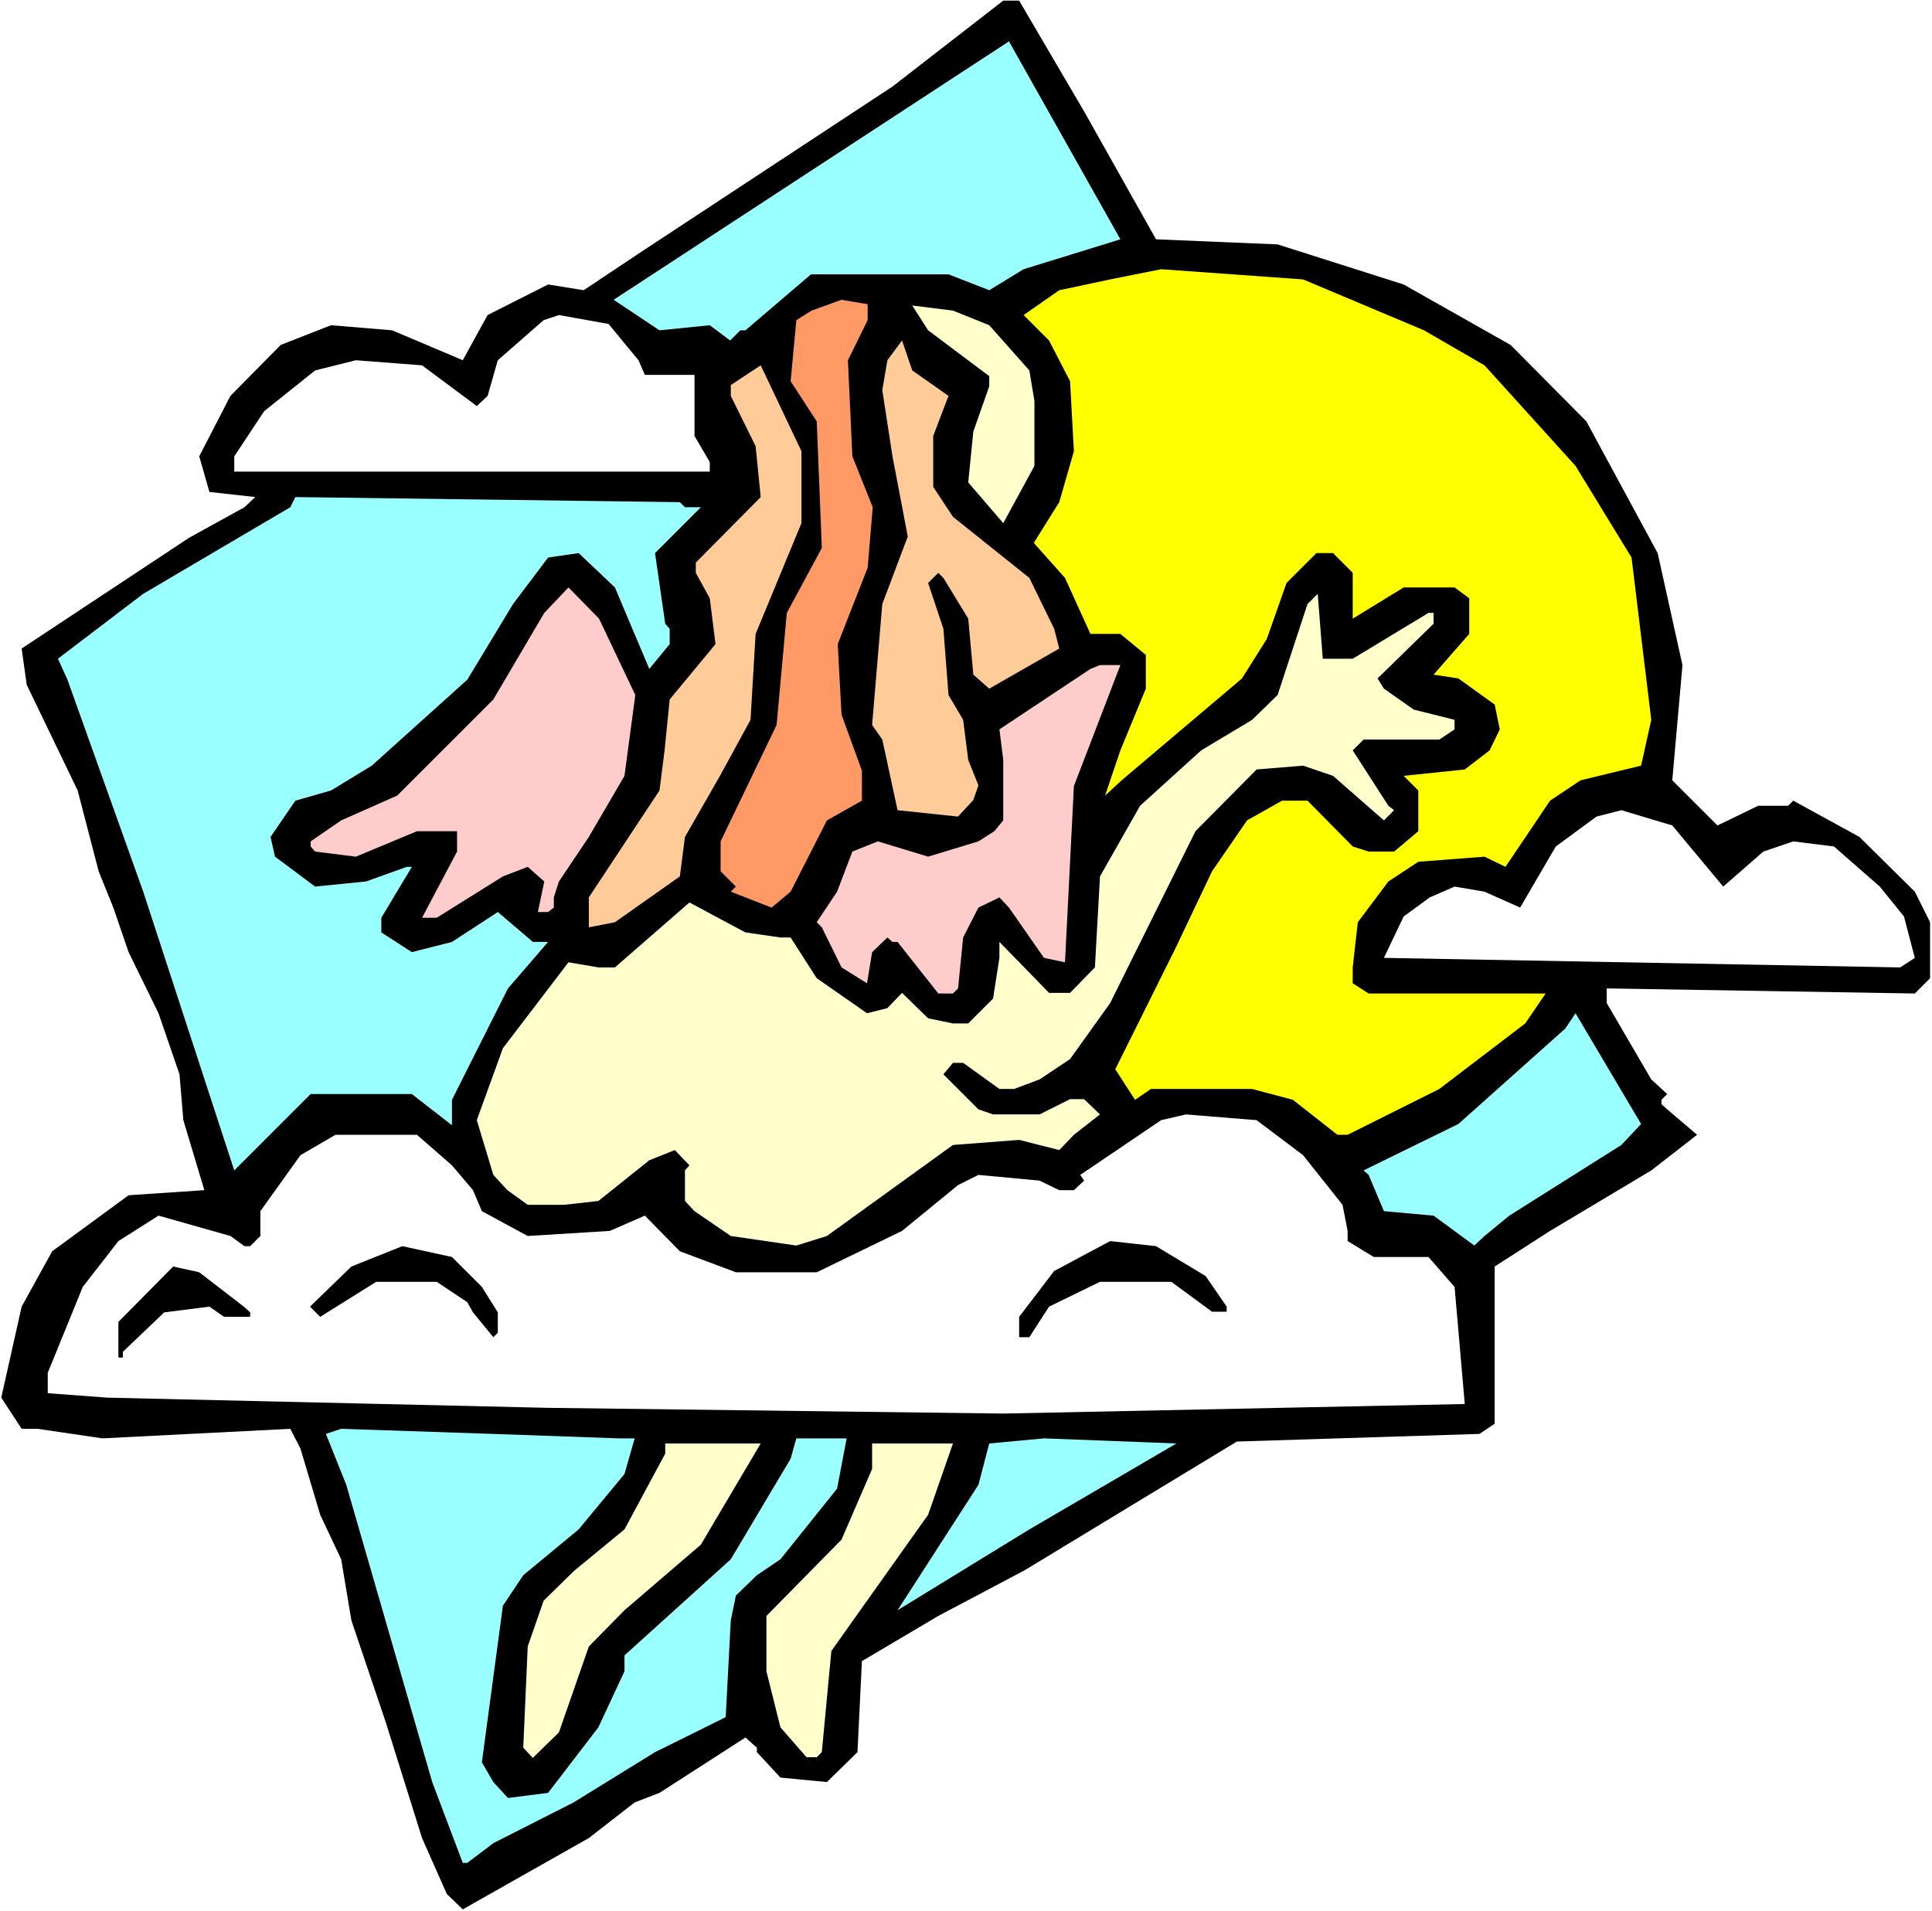 <?xml version="1.0" encoding="UTF-8" standalone="no"?>
<svg
   version="1.0"
   width="129.766mm"
   height="128.382mm"
   id="svg23"
   sodipodi:docname="On Cloud 4.wmf"
   xmlns:inkscape="http://www.inkscape.org/namespaces/inkscape"
   xmlns:sodipodi="http://sodipodi.sourceforge.net/DTD/sodipodi-0.dtd"
   xmlns="http://www.w3.org/2000/svg"
   xmlns:svg="http://www.w3.org/2000/svg">
  <rect width="100%" height="100%" fill="#808080" stroke="none"/>
  <sodipodi:namedview
     id="namedview23"
     pagecolor="#ffffff"
     bordercolor="#000000"
     borderopacity="0.25"
     inkscape:showpageshadow="2"
     inkscape:pageopacity="0.0"
     inkscape:pagecheckerboard="0"
     inkscape:deskcolor="#d1d1d1"
     inkscape:document-units="mm" />
  <defs
     id="defs1">
    <pattern
       id="WMFhbasepattern"
       patternUnits="userSpaceOnUse"
       width="6"
       height="6"
       x="0"
       y="0" />
  </defs>
  <path
     style="fill:#ffffff;fill-opacity:1;fill-rule:evenodd;stroke:none"
     d="M 0,485.225 H 490.455 V 0 H 0 Z"
     id="path1" />
  <path
     style="fill:#000000;fill-opacity:1;fill-rule:evenodd;stroke:none"
     d="m 275.204,28.276 18.261,32.478 30.866,1.293 31.997,10.18 27.149,15.35 19.23,19.39 18.099,33.447 6.302,28.438 -2.586,29.246 11.474,11.472 10.342,-5.009 h 7.595 l 1.293,-1.293 16.806,9.21 14.059,13.896 3.878,7.756 v 14.219 l -3.878,3.878 -78.214,-1.293 v 3.716 l 11.312,19.39 4.04,3.716 -1.454,1.454 v 1.131 l 1.454,1.293 1.293,-1.293 -1.293,1.293 7.595,6.463 -11.635,9.048 -25.694,15.35 -14.059,9.048 v 39.91 l -3.878,2.585 -61.57,1.939 -53.813,32.639 -21.978,11.634 -19.392,11.472 -1.131,23.106 -7.757,7.594 -11.797,-1.131 -5.979,-6.463 v -1.131 l -2.909,-2.585 -21.816,14.057 -6.302,2.424 -11.635,9.048 -31.997,18.097 -4.04,-3.878 -6.302,-14.219 -9.211,-29.408 -8.726,-25.853 -2.586,-15.512 -5.333,-11.311 -5.01,-16.804 -2.586,-5.009 -47.672,2.424 -16.483,-2.424 H 5.494 l -5.171,-7.917 5.171,-23.106 7.757,-14.057 19.392,-14.219 19.23,-1.293 -5.333,-17.774 -0.97,-11.634 -5.333,-15.512 -7.595,-15.512 -3.878,-11.311 -3.717,-9.21 -5.333,-20.521 -12.928,-26.822 -1.293,-9.21 42.501,-28.115 14.059,-7.756 2.747,-2.585 -11.635,-1.293 -2.586,-9.048 7.918,-15.35 12.766,-12.926 12.766,-5.009 15.514,1.293 17.938,7.594 6.302,-11.472 15.352,-7.756 9.05,1.454 15.514,-10.341 62.862,-41.364 28.118,-21.813 h 4.04 z"
     id="path2" />
  <path
     style="fill:#99ffff;fill-opacity:1;fill-rule:evenodd;stroke:none"
     d="m 259.853,68.348 -8.726,5.332 -10.342,-4.039 h -34.906 l -16.645,14.219 h -1.293 l -2.586,2.585 -5.171,-3.878 -12.766,1.293 -11.635,-7.756 100.353,-65.601 28.28,50.251 z"
     id="path3" />
  <path
     style="fill:#ffff00;fill-opacity:1;fill-rule:evenodd;stroke:none"
     d="m 361.499,83.86 15.352,8.887 23.109,25.53 14.221,23.268 5.01,41.203 -2.586,11.634 -15.352,3.716 -7.757,5.171 -11.312,16.804 -5.333,-2.585 -16.806,1.293 -7.595,5.009 -7.757,10.341 -1.293,11.472 v 4.04 l 4.04,2.585 h 44.925 l -5.171,7.594 -21.816,16.643 -23.27,11.634 h -2.586 l -11.312,-8.887 -10.342,-2.747 h -25.694 l -4.04,2.747 -5.01,-7.756 15.352,-30.862 9.211,-19.39 8.888,-12.926 8.888,-5.009 h 6.464 l 11.474,11.634 4.04,1.293 h 6.464 l 6.141,-5.171 v -10.341 l -3.717,-3.716 15.514,-1.616 6.302,-4.847 2.586,-5.332 -1.293,-6.302 -9.211,-6.625 -6.302,-0.969 9.05,-10.341 v -9.048 l -3.717,-2.747 H 356.328 l -12.928,7.917 v -11.634 l -5.01,-5.009 h -4.202 l -7.595,7.594 -5.01,14.219 -6.302,10.018 -30.542,25.853 -4.202,3.878 3.878,-11.472 6.464,-15.673 v -8.564 l -6.464,-5.332 h -7.595 l -6.464,-14.219 -7.918,-8.887 6.464,-10.341 3.717,-12.926 -0.97,-17.774 -5.333,-10.341 -6.464,-6.463 9.05,-6.302 12.928,-2.747 12.928,-2.585 36.037,2.585 z"
     id="path4" />
  <path
     style="fill:#ff9966;fill-opacity:1;fill-rule:evenodd;stroke:none"
     d="m 220.261,81.275 -5.01,10.18 1.131,24.399 5.171,12.926 -1.293,15.35 -7.595,19.39 0.97,17.935 5.171,14.219 v 7.594 l -8.888,5.009 -9.211,18.097 -4.848,4.039 -10.342,-4.039 1.293,-1.293 -3.878,-3.878 v -7.594 l 14.221,-29.569 2.586,-28.438 8.888,-16.481 -1.293,-32.154 -6.626,-10.18 1.454,-15.512 3.878,-2.424 7.595,-2.747 6.626,1.131 z"
     id="path5" />
  <path
     style="fill:#ffffcc;fill-opacity:1;fill-rule:evenodd;stroke:none"
     d="m 251.126,82.567 10.181,11.472 1.293,7.756 v 16.481 l -7.918,14.542 -8.888,-10.341 1.293,-12.926 4.04,-11.472 v -2.585 l -15.514,-11.634 -4.04,-6.302 10.342,1.293 z"
     id="path6" />
  <path
     style="fill:#ffffff;fill-opacity:1;fill-rule:evenodd;stroke:none"
     d="m 162.085,91.454 1.616,3.716 h 12.605 v 15.512 l 3.878,6.625 v 2.424 H 59.469 v -3.878 l 7.595,-11.472 12.928,-10.341 10.342,-2.585 16.806,1.293 13.898,10.341 2.747,-2.585 2.586,-9.048 11.635,-10.18 3.878,-1.293 12.605,2.262 z"
     id="path7" />
  <path
     style="fill:#ffcc99;fill-opacity:1;fill-rule:evenodd;stroke:none"
     d="m 240.784,100.503 -3.878,10.18 v 12.926 l 5.01,7.594 19.392,15.512 6.302,12.926 1.293,5.009 -17.776,10.18 -4.04,-3.555 -1.293,-14.219 -6.302,-10.341 -1.293,-1.293 -2.586,2.585 3.878,11.634 1.293,16.804 3.717,6.302 1.293,10.18 2.586,6.463 -1.293,3.716 -3.878,4.201 -15.352,-1.616 -3.878,-17.935 -2.586,-3.716 2.586,-30.7 6.464,-17.127 -3.878,-20.359 -2.586,-16.804 1.293,-7.594 3.717,-5.009 2.586,7.594 z"
     id="path8" />
  <path
     style="fill:#ffcc99;fill-opacity:1;fill-rule:evenodd;stroke:none"
     d="m 203.454,132.819 -11.635,28.115 -1.293,21.813 -7.757,14.219 -8.888,15.512 -1.293,10.018 -16.483,11.634 -6.626,1.293 v -7.594 l 17.938,-27.145 1.293,-10.18 1.293,-12.926 11.635,-14.057 -1.454,-11.634 -3.555,-6.463 v -2.585 l 16.483,-16.643 -1.293,-12.926 -6.302,-12.765 v -2.747 l 7.595,-5.009 10.342,21.813 z"
     id="path9" />
  <path
     style="fill:#99ffff;fill-opacity:1;fill-rule:evenodd;stroke:none"
     d="m 173.881,128.779 h 4.04 l -11.635,11.634 2.586,17.935 1.131,1.293 v 3.878 l -5.171,6.302 -8.726,-20.682 -9.211,-8.725 -7.757,1.131 -8.888,11.795 -11.635,19.228 -24.24,21.813 -10.342,6.302 -9.05,2.585 -6.302,9.21 1.131,5.009 10.181,7.594 12.928,-1.293 10.342,-3.716 h 1.293 l -7.757,12.926 v 3.716 l 7.757,5.009 10.181,-2.585 11.635,-7.594 7.595,6.463 1.293,1.131 h 3.878 l -10.181,11.795 -14.221,28.276 v 6.463 l -10.181,-7.917 H 78.861 L 59.469,297.146 36.36,226.374 17.13,172.567 l -2.424,-5.332 21.654,-16.481 37.33,-21.975 1.293,-2.585 97.606,1.293 z"
     id="path10" />
  <path
     style="fill:#ffcccc;fill-opacity:1;fill-rule:evenodd;stroke:none"
     d="m 161.277,176.445 -2.747,20.521 -9.05,15.512 -7.595,11.311 -1.293,4.039 v 2.585 l -1.454,1.131 h -2.586 l 1.616,-7.756 -4.202,-3.716 -6.302,2.424 -16.806,10.503 h -3.717 l 8.888,-16.804 v -5.171 h -10.181 l -15.514,6.463 -10.342,-1.293 -1.131,-1.293 v -1.293 l 7.757,-5.332 14.221,-6.302 24.402,-24.399 12.928,-21.975 6.141,-6.463 7.757,7.917 z"
     id="path11" />
  <path
     style="fill:#ffffcc;fill-opacity:1;fill-rule:evenodd;stroke:none"
     d="m 343.4,167.235 19.23,-11.634 h 1.293 v 2.747 l -14.221,13.896 1.616,2.585 7.595,5.332 10.342,2.585 v 2.424 l -3.878,2.585 h -19.23 l -2.747,2.747 9.05,14.057 1.454,1.131 -2.586,2.585 -12.928,-11.311 -7.595,-2.585 -11.797,0.969 -15.514,15.673 -21.654,43.627 -10.181,14.219 -7.757,5.171 -6.464,2.424 h -3.717 l -9.211,-6.625 h -2.586 l -2.424,2.908 8.888,8.887 3.717,1.293 h 11.797 l 7.757,-3.878 h 3.555 l 4.04,3.878 -6.626,5.171 -3.717,3.878 -10.181,-2.585 -16.806,1.293 -31.997,23.106 -7.757,2.424 -16.645,-2.424 -9.211,-6.302 -2.424,-2.585 v -7.756 l 1.131,-1.293 -3.717,-3.878 -6.464,2.585 -12.928,10.341 -8.726,0.969 h -9.211 l -5.171,-3.716 -3.555,-3.878 -4.202,-13.896 6.626,-18.259 16.645,-21.813 7.595,1.293 h 4.202 l 18.907,-16.481 14.221,7.594 8.888,1.293 h 2.586 l 6.626,10.341 12.766,8.887 5.171,-1.293 3.717,-3.878 6.626,6.463 6.302,1.293 h 3.878 l 6.302,-6.302 1.616,-10.341 v -4.04 l 12.605,12.926 h 5.333 l 6.302,-6.463 1.293,-23.106 10.181,-17.935 15.514,-14.057 12.928,-7.756 6.464,-6.302 7.595,-23.106 2.586,-2.585 1.293,16.481 z"
     id="path12" />
  <path
     style="fill:#ffcccc;fill-opacity:1;fill-rule:evenodd;stroke:none"
     d="m 272.619,199.551 -2.262,44.758 -5.333,-1.131 -8.888,-12.765 -2.424,-2.585 -5.333,2.585 -3.878,7.594 -1.293,12.926 -1.293,1.293 h -3.717 l -10.342,-13.088 h -1.293 l -1.293,-1.131 -3.878,3.716 -1.293,7.917 -6.464,-4.04 -5.01,-10.18 -1.293,-1.293 5.171,-7.756 3.878,-10.18 6.464,-2.585 12.766,3.878 12.766,-3.878 4.04,-2.585 2.262,-2.747 v -15.35 l -0.97,-7.756 23.109,-15.35 2.424,-0.969 h 5.171 z"
     id="path13" />
  <path
     style="fill:#ffffff;fill-opacity:1;fill-rule:evenodd;stroke:none"
     d="m 437.451,225.081 10.181,-8.887 7.595,-2.585 10.342,1.293 11.635,10.18 6.141,7.594 2.747,10.503 -3.717,2.424 -131.057,-2.424 5.01,-10.503 6.626,-4.847 6.302,-2.747 7.595,1.293 9.05,4.039 9.05,-15.512 10.342,-7.594 6.302,-1.616 12.928,3.878 z"
     id="path14" />
  <path
     style="fill:#99ffff;fill-opacity:1;fill-rule:evenodd;stroke:none"
     d="m 411.595,290.682 -28.442,17.935 -6.302,5.171 -2.586,2.424 -10.342,-7.594 -12.605,-1.131 -3.878,-9.21 -1.293,-1.131 24.078,-11.795 27.149,-24.237 2.586,-3.878 16.645,28.115 z"
     id="path15" />
  <path
     style="fill:#ffffff;fill-opacity:1;fill-rule:evenodd;stroke:none"
     d="m 330.795,293.268 10.019,12.603 1.293,6.625 v 2.585 l 6.626,4.04 h 13.898 l 6.626,7.594 2.586,29.731 -117.16,2.424 -115.544,-1.454 -111.827,-2.585 -15.19,-1.131 v -5.171 l 8.888,-21.813 9.05,-11.634 10.181,-6.463 18.261,5.171 3.555,2.585 h 1.454 l 2.586,-2.585 v -6.302 l 10.181,-14.219 8.888,-5.171 h 20.685 l 8.888,7.756 5.333,6.302 2.262,5.332 11.635,6.302 20.846,-1.293 8.888,-3.878 8.888,9.048 14.221,5.332 h 20.523 l 21.654,-10.503 14.221,-11.634 5.171,-2.585 15.514,1.454 5.01,2.424 h 3.717 l 2.586,-2.424 -0.97,-1.454 20.523,-13.896 6.302,-1.454 17.938,1.454 z"
     id="path16" />
  <path
     style="fill:#000000;fill-opacity:1;fill-rule:evenodd;stroke:none"
     d="m 306.07,323.968 5.333,7.756 v 1.293 h -3.717 L 297.344,325.422 h -18.099 l -12.928,6.302 -5.01,7.756 h -2.586 v -5.171 l 8.888,-11.634 14.221,-7.594 11.635,1.293 z"
     id="path17" />
  <path
     style="fill:#000000;fill-opacity:1;fill-rule:evenodd;stroke:none"
     d="m 122.331,326.715 4.04,6.463 v 5.171 l -1.131,1.131 -5.171,-6.302 -1.454,-2.585 -7.757,-5.171 H 95.505 l -14.221,8.887 -2.586,-2.585 10.504,-10.18 12.928,-5.171 12.605,2.747 z"
     id="path18" />
  <path
     style="fill:#000000;fill-opacity:1;fill-rule:evenodd;stroke:none"
     d="m 61.893,331.724 1.616,1.454 v 1.131 h -6.626 l -3.717,-2.585 -11.474,1.454 -10.504,10.018 v 1.454 h -1.131 v -9.048 l 13.898,-14.057 6.626,1.454 z"
     id="path19" />
  <path
     style="fill:#99ffff;fill-opacity:1;fill-rule:evenodd;stroke:none"
     d="m 157.075,365.171 h 4.04 l -2.586,9.048 -11.635,14.057 -14.059,11.634 -5.171,7.756 -5.333,39.749 2.909,5.009 3.717,4.04 10.181,-1.293 12.766,-16.643 6.626,-14.219 v -4.04 l 26.987,-24.399 15.19,-25.53 1.454,-5.171 h 12.766 l -2.424,12.765 -14.382,17.935 -5.979,4.04 -5.333,5.171 -1.293,6.302 -1.293,24.56 -17.938,8.887 -20.685,12.765 -20.362,10.341 -6.626,5.009 h -1.131 l -7.757,-20.521 -21.816,-75.458 -5.171,-12.926 3.878,-1.293 38.622,1.293 z"
     id="path20" />
  <path
     style="fill:#99ffff;fill-opacity:1;fill-rule:evenodd;stroke:none"
     d="m 283.446,375.35 -22.139,12.926 -33.451,20.521 20.523,-31.831 2.747,-10.503 13.898,-1.293 33.613,1.293 z"
     id="path21" />
  <path
     style="fill:#ffffcc;fill-opacity:1;fill-rule:evenodd;stroke:none"
     d="m 177.921,392.155 -19.392,16.643 -9.05,9.21 -7.595,21.813 -6.626,6.463 -2.424,-2.585 1.131,-25.691 4.04,-11.634 7.757,-7.594 12.766,-10.503 10.342,-19.228 v -2.585 h 24.24 z"
     id="path22" />
  <path
     style="fill:#ffffcc;fill-opacity:1;fill-rule:evenodd;stroke:none"
     d="m 235.613,384.56 -24.563,34.578 -2.424,25.691 -1.293,1.293 h -2.586 l -6.626,-7.594 -3.555,-14.219 v -14.057 l 19.069,-19.39 7.757,-17.935 v -6.463 h 20.523 z"
     id="path23" />
</svg>
